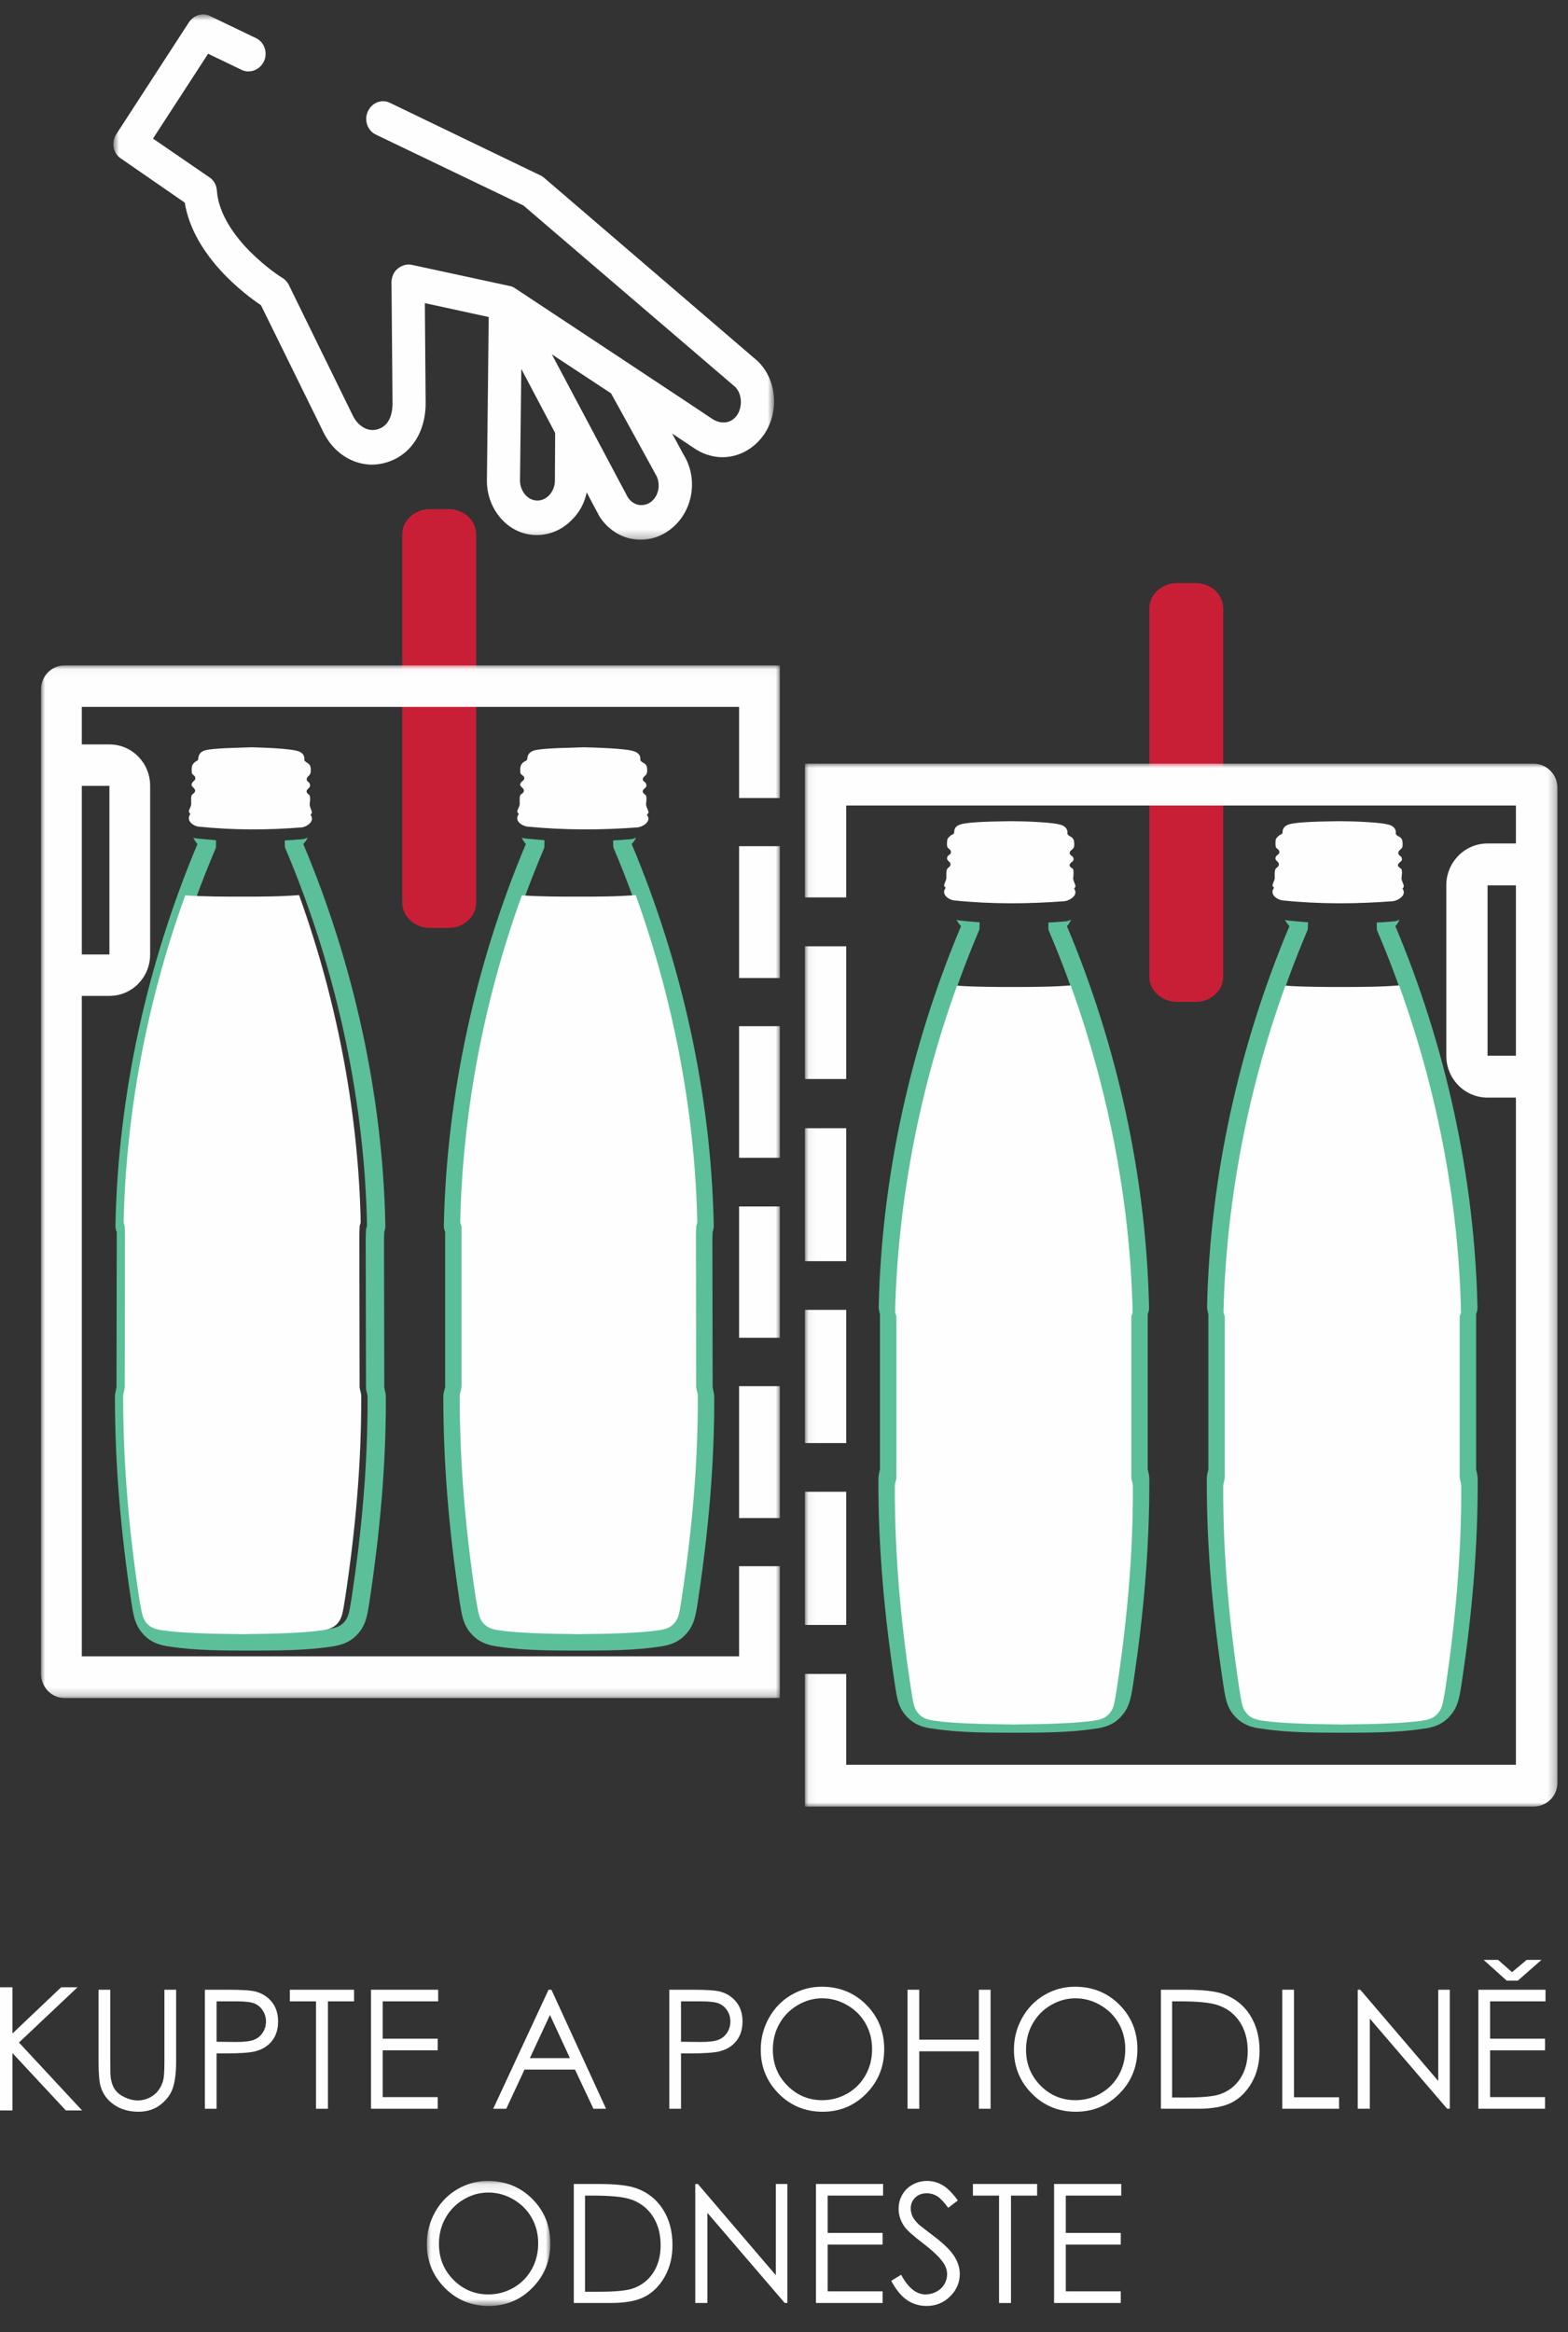 <?xml version="1.0" encoding="UTF-8"?>
<svg width="191px" height="284px" viewBox="0 0 191 284" version="1.1" xmlns="http://www.w3.org/2000/svg" xmlns:xlink="http://www.w3.org/1999/xlink">
    <rect x="0" y="0" width="191" height="284" fill="#333333" stroke="none"/>
    <title>94BB218F-45E1-438D-8A96-69A5BCFFD2BA@1x</title>
    <defs>
        <polygon id="path-1" points="0.811 1.754 81.291 1.754 81.291 65.724 0.811 65.724"></polygon>
        <polygon id="path-3" points="0 1.032 89.994 1.032 89.994 126.774 0 126.774"></polygon>
        <polygon id="path-5" points="2.053 -0.007 93.709 -0.007 93.709 127 2.053 127"></polygon>
        <polygon id="path-7" points="0.018 0.108 15.058 0.108 15.058 15.333 0.018 15.333"></polygon>
    </defs>
    <g id="Sample-Layout" stroke="none" stroke-width="1" fill="none" fill-rule="evenodd">
        <g id="HP-Mattoni-vratna-lahev-" transform="translate(-959, -1247)">
            <g id="pic-1" transform="translate(959, 1247)">
                <path d="M145.651,122 L143.384,122 C141.527,122 140,120.635 140,118.932 L140,74.098 C140,72.395 141.527,71 143.384,71 L145.651,71 C147.51,71 149,72.395 149,74.098 L149,118.932 C149,120.635 147.51,122 145.651,122" id="Fill-1" fill="#C81F37"></path>
                <path d="M54.65,113 L52.35,113 C50.523,113 49,111.608 49,109.902 L49,65.066 C49,63.363 50.523,62 52.35,62 L54.65,62 C56.51,62 58,63.363 58,65.066 L58,109.902 C58,111.608 56.51,113 54.65,113" id="Fill-3" fill="#C81F37"></path>
                <g id="Group-7" transform="translate(13, 0)">
                    <mask id="mask-2" fill="white">
                        <use xlink:href="#path-1"></use>
                    </mask>
                    <g id="Clip-6"></g>
                    <path d="M50.75,25.017 L76.556,47.12 C77.404,47.968 77.462,49.564 76.775,50.567 C75.901,51.787 74.527,51.567 73.653,50.941 C73.653,50.909 49.687,35.069 49.687,35.069 C49.5,34.942 49.279,34.847 49.03,34.817 L37.156,32.25 C36.568,32.123 35.939,32.31 35.438,32.719 C34.943,33.126 34.689,33.752 34.689,34.408 L34.814,49.125 C34.814,49.938 34.659,51.941 32.815,52.318 C31.754,52.57 30.597,51.849 30.002,50.659 L22.163,34.66 C21.976,34.316 21.723,34.034 21.409,33.844 C21.379,33.844 19.477,32.657 17.474,30.652 C15.756,28.93 13.63,26.206 13.416,23.201 C13.381,22.575 13.068,21.981 12.567,21.634 L5.635,16.877 L12.351,6.545 L16.443,8.516 C17.444,8.987 18.661,8.516 19.161,7.451 C19.629,6.418 19.223,5.166 18.227,4.665 L12.567,1.943 C11.664,1.504 10.601,1.849 10.006,2.726 L1.164,16.344 C0.544,17.314 0.758,18.629 1.664,19.257 L9.506,24.675 C10.568,31.218 16.911,35.912 18.788,37.164 L26.41,52.662 C27.284,54.446 28.787,55.763 30.502,56.294 C31.473,56.608 32.503,56.671 33.534,56.451 C36.815,55.763 38.906,52.819 38.846,48.938 L38.752,36.913 L46.53,38.606 L46.311,58.579 C46.311,62.086 48.972,65.187 52.405,65.154 C54.03,65.154 55.561,64.466 56.716,63.246 C57.623,62.336 58.215,61.211 58.466,59.958 C58.466,59.958 59.997,62.869 60.027,62.899 C60.996,64.403 62.496,65.404 64.152,65.656 C65.78,65.905 67.433,65.468 68.777,64.371 C71.433,62.243 72.09,58.267 70.245,55.324 L68.869,52.789 L71.308,54.418 C71.933,54.855 72.558,55.197 73.213,55.388 C75.68,56.202 78.4,55.261 80.023,52.976 C81.962,50.22 81.649,46.214 79.274,43.959 C79.242,43.929 53.189,21.574 53.189,21.574 C53.062,21.48 52.908,21.385 52.749,21.322 L34.502,12.525 C33.506,12.023 32.314,12.492 31.814,13.557 C31.314,14.622 31.754,15.875 32.752,16.376 L50.75,25.017 Z M61.436,47.903 C61.436,47.903 66.808,57.641 66.808,57.673 C67.527,58.766 67.31,60.3 66.34,61.083 C65.902,61.43 65.401,61.552 64.839,61.492 C64.309,61.398 63.808,61.083 63.469,60.552 L54.217,43.146 L61.436,47.903 Z M54.593,58.549 C54.593,59.896 53.498,61.148 52.154,60.929 C51.061,60.742 50.342,59.614 50.342,58.517 L50.503,44.93 L54.623,52.725 L54.593,58.549 Z" id="Fill-5" fill="#FEFEFE" mask="url(#mask-2)"></path>
                </g>
                <g id="Group-10" transform="translate(5, 80)">
                    <mask id="mask-4" fill="white">
                        <use xlink:href="#path-3"></use>
                    </mask>
                    <g id="Clip-9"></g>
                    <path d="M4.964,6.08 L85.03,6.08 L85.03,17.181 L89.994,17.181 L89.994,6.08 L89.994,1.16 L89.994,1.032 L2.836,1.032 C1.296,1.032 -0,2.326 -0,3.934 L-0,123.844 C-0,125.452 1.296,126.774 2.836,126.774 L85.03,126.774 L89.994,126.774 L89.994,121.698 L89.994,110.723 L85.03,110.723 L85.03,121.698 L4.964,121.698 L4.964,41.275 L8.328,41.275 C11.099,41.275 13.288,39.003 13.288,36.229 L13.288,15.698 C13.288,12.922 11.099,10.653 8.328,10.653 L4.964,10.653 L4.964,6.08 Z M4.964,36.229 L8.328,36.229 L8.328,15.698 L4.964,15.698 L4.964,36.229 Z M85.03,104.856 L89.994,104.856 L89.994,88.805 L85.03,88.805 L85.03,104.856 Z M85.03,82.907 L89.994,82.907 L89.994,66.917 L85.03,66.917 L85.03,82.907 Z M85.03,60.987 L89.994,60.987 L89.994,44.966 L85.03,44.966 L85.03,60.987 Z M85.03,39.099 L89.994,39.099 L89.994,23.045 L85.03,23.045 L85.03,39.099 Z" id="Fill-8" fill="#FEFEFE" mask="url(#mask-4)"></path>
                </g>
                <g id="Group-13" transform="translate(96, 93)">
                    <mask id="mask-6" fill="white">
                        <use xlink:href="#path-5"></use>
                    </mask>
                    <g id="Clip-12"></g>
                    <path d="M88.654,5.092 L7.076,5.092 L7.076,16.28 L2.053,16.28 L2.053,5.092 L2.053,0.056 L2.053,-0.007 L90.79,-0.007 C92.389,-0.007 93.712,1.301 93.712,2.926 L93.712,124.103 C93.712,125.725 92.389,127 90.79,127 L7.076,127 L2.053,127 L2.053,121.901 L2.053,110.843 L7.076,110.843 L7.076,121.901 L88.654,121.901 L88.654,40.661 L85.201,40.661 C82.407,40.661 80.175,38.366 80.175,35.562 L80.175,14.814 C80.175,12.009 82.407,9.713 85.201,9.713 L88.654,9.713 L88.654,5.092 Z M85.201,35.562 L88.654,35.562 L88.654,14.814 L85.201,14.814 L85.201,35.562 Z M2.053,104.878 L7.076,104.878 L7.076,88.658 L2.053,88.658 L2.053,104.878 Z M2.053,82.729 L7.076,82.729 L7.076,66.508 L2.053,66.508 L2.053,82.729 Z M2.053,60.581 L7.076,60.581 L7.076,44.389 L2.053,44.389 L2.053,60.581 Z M2.053,38.399 L7.076,38.399 L7.076,22.239 L2.053,22.239 L2.053,38.399 Z" id="Fill-11" fill="#FEFEFE" mask="url(#mask-6)"></path>
                </g>
                <path d="M169.307,100.471 C168.25,100.093 164.387,100 163.1,100 C161.843,100.032 158.014,100.032 156.959,100.408 C156.493,100.564 156.23,100.879 156.23,101.35 C156.23,101.477 156.162,101.6 155.867,101.695 C155.701,101.823 155.504,102.011 155.404,102.198 C155.37,102.386 155.343,102.922 155.404,103.14 C155.504,103.393 155.867,103.423 155.838,103.803 C155.838,104.086 155.404,104.116 155.37,104.462 C155.272,104.84 155.899,104.932 155.767,105.373 C155.638,105.656 155.47,105.656 155.404,105.781 C155.272,105.936 155.272,106.284 155.272,106.755 C155.343,107.07 155.075,107.476 155.009,107.761 C154.975,107.887 155.107,108.044 155.206,108.107 C154.544,108.926 155.638,109.584 156.23,109.647 C160.753,110.118 165.247,110.085 169.705,109.742 C170.333,109.647 171.423,108.986 170.828,108.202 C170.926,108.139 171.026,107.979 170.991,107.857 C170.96,107.604 170.665,107.166 170.728,106.85 C170.794,106.379 170.794,106.032 170.728,105.876 C170.665,105.718 170.397,105.686 170.299,105.436 C170.199,105.027 170.862,104.963 170.765,104.557 C170.728,104.209 170.299,104.179 170.333,103.896 C170.299,103.55 170.665,103.488 170.794,103.205 C170.894,102.984 170.862,102.481 170.794,102.293 C170.728,102.073 170.531,101.915 170.299,101.823 C170.068,101.665 169.968,101.572 170.036,101.382 C170.036,100.941 169.739,100.626 169.307,100.471" id="Fill-14" fill="#FEFEFE"></path>
                <path d="M169.935,112.188 C169.171,112.248 168.438,112.312 167.705,112.342 C167.705,112.778 167.705,113.185 167.735,113.277 C174.424,128.957 177.423,144.98 177.738,159.198 C177.71,159.417 177.578,159.573 177.578,159.788 L177.578,160.817 L177.578,179.016 C177.613,179.391 177.771,179.733 177.771,180.139 C177.804,188.505 177.035,196.626 175.86,204.592 C175.571,206.117 175.54,206.833 174.969,207.485 C174.488,208.045 173.914,208.263 172.896,208.387 C170.957,208.667 167.674,208.791 163.505,208.824 C159.361,208.791 156.078,208.667 154.136,208.387 C153.119,208.263 152.512,208.045 152.035,207.485 C151.464,206.833 151.429,206.117 151.177,204.592 C149.965,196.626 149.201,188.505 149.231,180.139 C149.231,179.733 149.422,179.391 149.422,179.016 L149.422,160.817 L149.422,159.788 C149.422,159.573 149.297,159.417 149.264,159.198 C149.584,144.98 152.609,128.957 159.265,113.277 C159.328,113.185 159.328,112.746 159.328,112.312 C158.501,112.248 157.704,112.188 156.907,112.094 C156.78,112.094 156.656,112.062 156.527,112 C156.656,112.28 156.846,112.56 157.067,112.778 C150.919,127.369 147.384,143.362 147.034,159.136 L147.034,159.293 L147.067,159.446 C147.097,159.667 147.13,159.853 147.194,160.039 L147.194,160.817 L147.194,178.922 C147.097,179.361 147.001,179.609 147.001,180.139 C146.97,188.445 147.739,196.69 148.977,204.904 L148.977,204.932 C149.231,206.397 149.297,207.705 150.315,208.886 C151.274,210.004 152.418,210.38 153.85,210.534 C156.846,211 160.412,211 163.505,211 C166.623,211 170.158,211 173.247,210.534 C174.586,210.38 175.761,210.004 176.687,208.886 C177.71,207.705 177.804,206.397 178.055,204.932 L178.055,204.904 C179.299,196.69 180.032,188.445 179.999,180.139 C179.999,179.641 179.903,179.361 179.809,178.922 L179.809,160.817 L179.809,160.039 C179.874,159.853 179.935,159.667 179.971,159.446 L179.971,159.293 L179.971,159.136 C179.616,143.362 176.114,127.369 169.97,112.778 C170.189,112.56 170.349,112.28 170.476,112 C170.283,112.094 170.092,112.156 169.935,112.188" id="Fill-16" fill="#5BBF99"></path>
                <path d="M170.424,120 C168.093,120.188 165.636,120.188 163.434,120.188 C161.266,120.188 158.871,120.188 156.573,120.033 C151.623,133.721 149.326,147.44 149.034,159.808 C149.07,160.028 149.194,160.186 149.194,160.405 L149.194,161.445 L149.194,179.852 C149.194,180.231 149.001,180.577 149.001,180.988 C148.972,189.449 149.746,197.663 150.973,205.72 C151.234,207.262 151.269,207.987 151.852,208.646 C152.334,209.213 152.953,209.433 153.985,209.559 C155.957,209.842 159.293,209.967 163.503,210 C167.74,209.967 171.071,209.842 173.049,209.559 C174.08,209.433 174.663,209.213 175.15,208.646 C175.735,207.987 175.764,207.262 176.055,205.72 C177.252,197.663 178.032,189.449 177.999,180.988 C177.999,180.577 177.837,180.231 177.803,179.852 L177.803,161.445 L177.803,160.405 C177.803,160.186 177.937,160.028 177.966,159.808 C177.708,147.44 175.408,133.721 170.424,120" id="Fill-18" fill="#FEFEFE"></path>
                <path d="M129.309,100.471 C128.251,100.093 124.386,100 123.099,100 C121.844,100.032 118.012,100.032 116.959,100.408 C116.462,100.564 116.23,100.879 116.23,101.35 C116.23,101.477 116.162,101.6 115.865,101.695 C115.702,101.823 115.504,102.011 115.404,102.198 C115.37,102.386 115.304,102.922 115.404,103.14 C115.504,103.393 115.865,103.423 115.833,103.803 C115.833,104.086 115.404,104.116 115.37,104.462 C115.27,104.84 115.899,104.932 115.767,105.373 C115.638,105.656 115.47,105.656 115.404,105.781 C115.27,105.936 115.27,106.284 115.27,106.755 C115.341,107.07 115.073,107.476 115.007,107.761 C114.973,107.887 115.107,108.044 115.207,108.107 C114.544,108.926 115.638,109.584 116.196,109.647 C120.754,110.118 125.246,110.085 129.706,109.742 C130.333,109.647 131.422,108.986 130.827,108.202 C130.927,108.139 131.027,107.979 130.993,107.857 C130.961,107.604 130.667,107.166 130.73,106.85 C130.796,106.379 130.767,106.032 130.73,105.876 C130.667,105.718 130.398,105.686 130.299,105.436 C130.201,105.027 130.862,104.963 130.767,104.557 C130.73,104.209 130.299,104.179 130.299,103.896 C130.299,103.55 130.667,103.488 130.796,103.205 C130.893,102.984 130.862,102.481 130.796,102.293 C130.696,102.073 130.533,101.915 130.299,101.823 C130.069,101.665 129.97,101.572 130.035,101.382 C130.035,100.941 129.738,100.626 129.309,100.471" id="Fill-20" fill="#FEFEFE"></path>
                <path d="M129.902,112.188 C129.169,112.248 128.436,112.312 127.702,112.342 C127.702,112.778 127.702,113.185 127.735,113.277 C134.424,128.957 137.418,144.98 137.736,159.198 C137.703,159.417 137.581,159.573 137.581,159.788 L137.581,160.817 L137.581,179.016 C137.581,179.391 137.771,179.733 137.771,180.139 C137.799,188.505 137.035,196.626 135.827,204.592 C135.571,206.117 135.538,206.833 134.965,207.485 C134.488,208.045 133.914,208.263 132.894,208.387 C130.953,208.667 127.672,208.791 123.498,208.824 C119.361,208.791 116.045,208.667 114.136,208.387 C113.114,208.263 112.515,208.045 112.033,207.485 C111.46,206.833 111.431,206.117 111.173,204.592 C109.967,196.626 109.199,188.505 109.229,180.139 C109.229,179.733 109.422,179.391 109.422,179.016 L109.422,160.817 L109.422,159.788 C109.422,159.573 109.293,159.417 109.262,159.198 C109.582,144.98 112.609,128.957 119.267,113.277 C119.326,113.185 119.326,112.746 119.326,112.312 C118.499,112.248 117.707,112.188 116.875,112.094 C116.778,112.094 116.651,112.062 116.527,112 C116.651,112.28 116.842,112.56 117.065,112.778 C110.919,127.369 107.384,143.362 107.036,159.136 L107.036,159.293 L107.064,159.446 C107.097,159.667 107.133,159.853 107.191,160.039 L107.191,160.817 L107.191,178.922 C107.097,179.361 107.001,179.609 107.001,180.139 C106.968,188.445 107.732,196.69 108.975,204.904 L108.975,204.932 C109.229,206.397 109.293,207.705 110.313,208.886 C111.269,210.004 112.418,210.38 113.85,210.534 C116.842,211 120.409,211 123.498,211 C126.588,211 130.156,211 133.247,210.534 C134.582,210.38 135.761,210.004 136.685,208.886 C137.703,207.705 137.799,206.397 138.055,204.932 L138.055,204.904 C139.296,196.69 140.032,188.445 139.999,180.139 C139.999,179.641 139.903,179.361 139.806,178.922 L139.806,160.817 L139.806,160.039 C139.87,159.853 139.938,159.667 139.966,159.446 L139.966,159.293 L139.966,159.136 C139.616,143.362 136.116,127.369 129.963,112.778 C130.187,112.56 130.346,112.28 130.473,112 C130.283,112.094 130.093,112.156 129.902,112.188" id="Fill-22" fill="#5BBF99"></path>
                <path d="M130.426,120 C128.096,120.188 125.636,120.188 123.436,120.188 C121.268,120.188 118.873,120.188 116.576,120.033 C111.625,133.721 109.325,147.44 109.034,159.808 C109.07,160.028 109.196,160.186 109.196,160.405 L109.196,161.445 L109.196,179.852 C109.196,180.231 109.001,180.577 109.001,180.988 C108.974,189.449 109.748,197.663 110.976,205.72 C111.236,207.262 111.272,207.987 111.854,208.646 C112.337,209.213 112.953,209.433 113.987,209.559 C115.931,209.842 119.293,209.967 123.503,210 C127.74,209.967 131.073,209.842 133.051,209.559 C134.082,209.433 134.665,209.213 135.152,208.646 C135.737,207.987 135.766,207.262 136.026,205.72 C137.254,197.663 138.035,189.449 137.999,180.988 C137.999,180.577 137.805,180.231 137.805,179.852 L137.805,161.445 L137.805,160.405 C137.805,160.186 137.937,160.028 137.965,159.808 C137.707,147.44 135.377,133.721 130.426,120" id="Fill-24" fill="#FEFEFE"></path>
                <path d="M77.28,91.502 C76.259,91.127 72.401,91.032 71.117,91 C69.865,91.065 66.041,91.065 64.985,91.41 C64.492,91.597 64.261,91.912 64.229,92.381 C64.229,92.508 64.161,92.631 63.898,92.726 C63.701,92.851 63.538,93.008 63.441,93.228 C63.37,93.415 63.341,93.95 63.404,94.167 C63.502,94.42 63.898,94.45 63.864,94.797 C63.833,95.109 63.441,95.139 63.37,95.486 C63.305,95.861 63.932,95.956 63.798,96.393 C63.667,96.675 63.47,96.675 63.404,96.803 C63.271,96.958 63.305,97.305 63.305,97.774 C63.37,98.089 63.074,98.494 63.008,98.778 C63.008,98.901 63.108,99.028 63.205,99.123 C62.546,99.938 63.636,100.597 64.229,100.659 C68.743,101.097 73.226,101.097 77.709,100.752 C78.338,100.659 79.423,100 78.796,99.216 C78.895,99.123 79.027,98.966 78.995,98.873 C78.93,98.589 78.664,98.182 78.698,97.867 C78.762,97.397 78.762,97.052 78.698,96.895 C78.633,96.74 78.402,96.708 78.302,96.458 C78.202,96.051 78.83,95.986 78.733,95.579 C78.733,95.234 78.302,95.204 78.302,94.922 C78.302,94.575 78.633,94.514 78.762,94.232 C78.861,94.012 78.861,93.51 78.762,93.288 C78.698,93.101 78.499,92.946 78.302,92.851 C78.039,92.696 77.971,92.601 78.005,92.414 C78.005,91.942 77.709,91.659 77.28,91.502" id="Fill-26" fill="#FEFEFE"></path>
                <path d="M76.911,102.186 C76.178,102.248 75.415,102.312 74.685,102.342 C74.685,102.746 74.685,103.182 74.748,103.277 C81.398,118.957 84.421,134.978 84.707,149.198 C84.707,149.414 84.585,149.573 84.585,149.788 L84.55,150.817 L84.585,169.016 C84.585,169.388 84.775,169.733 84.775,170.137 C84.803,178.505 84.04,186.626 82.831,194.59 C82.575,196.114 82.544,196.833 81.971,197.485 C81.495,198.045 80.889,198.263 79.872,198.385 C77.933,198.665 74.652,198.791 70.515,198.824 C66.347,198.791 63.069,198.665 61.127,198.385 C60.11,198.263 59.542,198.045 59.03,197.485 C58.487,196.833 58.459,196.114 58.173,194.59 C56.961,186.626 56.226,178.505 56.226,170.137 C56.259,169.733 56.419,169.388 56.449,169.016 L56.449,150.817 L56.449,149.788 C56.449,149.573 56.292,149.414 56.292,149.198 C56.578,134.978 59.6,118.957 66.286,103.277 C66.314,103.15 66.314,102.746 66.314,102.312 C65.518,102.248 64.694,102.186 63.898,102.094 C63.801,102.094 63.674,102.062 63.55,102 C63.674,102.28 63.836,102.56 64.055,102.778 C57.914,117.369 54.413,133.362 54.066,149.134 L54.066,149.293 L54.066,149.446 C54.096,149.664 54.162,149.853 54.223,150.039 L54.223,150.817 L54.223,168.922 C54.127,169.358 54,169.606 54,170.105 C54,178.443 54.733,186.69 55.972,194.902 L55.972,194.93 C56.226,196.394 56.322,197.703 57.341,198.883 C58.267,199.974 59.445,200.38 60.84,200.534 C63.836,201 67.396,201 70.515,201 C73.603,201 77.165,201 80.222,200.534 C81.558,200.38 82.735,199.974 83.657,198.883 C84.679,197.703 84.775,196.394 85.026,194.93 L85.026,194.902 C86.266,186.69 87.034,178.411 86.999,170.105 C86.999,169.638 86.872,169.358 86.809,168.922 L86.776,150.817 L86.809,150.039 C86.872,149.853 86.905,149.664 86.94,149.446 L86.94,149.293 L86.94,149.134 C86.618,133.362 83.084,117.369 76.944,102.778 C77.165,102.56 77.357,102.28 77.484,102 C77.294,102.094 77.071,102.154 76.911,102.186" id="Fill-28" fill="#5BBF99"></path>
                <path d="M77.434,109 C75.074,109.188 72.648,109.188 70.419,109.188 C68.251,109.188 65.858,109.188 63.568,109.033 C58.615,122.719 56.32,136.438 56.062,148.808 C56.062,149.026 56.222,149.186 56.222,149.405 L56.222,150.445 L56.222,168.852 C56.196,169.228 56.029,169.577 56,169.985 C56,178.449 56.742,186.663 57.971,194.718 C58.262,196.26 58.297,196.987 58.844,197.646 C59.362,198.213 59.941,198.433 60.979,198.556 C62.95,198.84 66.278,198.967 70.517,199 C74.716,198.967 78.047,198.84 80.02,198.556 C81.058,198.433 81.668,198.213 82.155,197.646 C82.74,196.987 82.766,196.26 83.026,194.718 C84.254,186.663 85.035,178.449 84.999,169.985 C84.999,169.577 84.806,169.228 84.806,168.852 L84.772,150.445 L84.806,149.405 C84.806,149.186 84.937,149.026 84.937,148.808 C84.674,136.438 82.379,122.719 77.434,109" id="Fill-30" fill="#FEFEFE"></path>
                <path d="M36.401,91.502 C35.408,91.127 31.79,91.032 30.617,91 C29.439,91.065 25.854,91.065 24.861,91.41 C24.397,91.597 24.18,91.912 24.151,92.381 C24.151,92.508 24.089,92.631 23.843,92.726 C23.655,92.851 23.505,93.008 23.411,93.228 C23.345,93.415 23.32,93.95 23.377,94.167 C23.471,94.42 23.843,94.45 23.781,94.797 C23.781,95.109 23.411,95.139 23.345,95.486 C23.254,95.861 23.872,95.956 23.749,96.393 C23.624,96.675 23.439,96.675 23.377,96.803 C23.254,96.958 23.286,97.305 23.286,97.774 C23.345,98.089 23.069,98.494 23.007,98.778 C23.007,98.901 23.099,99.028 23.192,99.123 C22.574,99.938 23.598,100.597 24.151,100.659 C28.387,101.097 32.596,101.097 36.802,100.752 C37.394,100.659 38.412,100 37.823,99.216 C37.916,99.123 38.04,98.966 37.976,98.873 C37.946,98.589 37.668,98.182 37.729,97.867 C37.791,97.397 37.791,97.052 37.729,96.895 C37.668,96.74 37.451,96.708 37.359,96.458 C37.266,96.051 37.855,95.986 37.761,95.579 C37.761,95.234 37.359,95.204 37.359,94.922 C37.359,94.575 37.668,94.514 37.791,94.232 C37.884,94.012 37.884,93.51 37.791,93.288 C37.729,93.101 37.544,92.946 37.359,92.851 C37.113,92.696 37.049,92.601 37.081,92.414 C37.081,91.942 36.802,91.659 36.401,91.502" id="Fill-32" fill="#FEFEFE"></path>
                <path d="M36.911,102.186 C36.178,102.248 35.415,102.312 34.685,102.342 C34.685,102.746 34.685,103.182 34.746,103.277 C41.398,118.957 44.421,134.978 44.707,149.198 C44.707,149.414 44.583,149.573 44.583,149.788 L44.547,150.817 L44.583,169.016 C44.583,169.388 44.775,169.733 44.775,170.137 C44.801,178.505 44.038,186.626 42.831,194.59 C42.575,196.114 42.511,196.833 41.969,197.485 C41.492,198.045 40.889,198.263 39.87,198.385 C37.933,198.665 34.652,198.791 30.515,198.824 C26.347,198.791 23.066,198.665 21.127,198.385 C20.11,198.263 19.504,198.045 19.027,197.485 C18.485,196.833 18.457,196.114 18.17,194.59 C16.959,186.626 16.226,178.505 16.226,170.137 C16.259,169.733 16.416,169.388 16.416,169.016 L16.449,150.817 L16.416,149.788 C16.416,149.573 16.292,149.414 16.292,149.198 C16.578,134.978 19.6,118.957 26.286,103.277 C26.314,103.15 26.314,102.746 26.314,102.312 C25.518,102.248 24.691,102.186 23.895,102.094 C23.768,102.094 23.672,102.062 23.55,102 C23.672,102.28 23.836,102.56 24.055,102.778 C17.912,117.369 14.38,133.362 14.066,149.134 L14.066,149.293 L14.066,149.446 C14.094,149.664 14.127,149.853 14.223,150.039 L14.223,150.817 L14.19,168.922 C14.127,169.358 14,169.606 14,170.105 C14,178.443 14.733,186.69 15.972,194.902 L15.972,194.93 C16.226,196.394 16.322,197.703 17.341,198.883 C18.267,199.974 19.445,200.38 20.84,200.534 C23.836,201 27.396,201 30.515,201 C33.603,201 37.165,201 40.22,200.534 C41.558,200.38 42.732,199.974 43.657,198.883 C44.679,197.703 44.775,196.394 45.026,194.93 L45.026,194.902 C46.266,186.69 47.034,178.411 46.999,170.105 C46.999,169.638 46.87,169.358 46.809,168.922 L46.776,150.817 L46.809,150.039 C46.87,149.853 46.903,149.664 46.938,149.446 L46.938,149.293 L46.938,149.134 C46.616,133.362 43.084,117.369 36.944,102.778 C37.165,102.56 37.355,102.28 37.484,102 C37.292,102.094 37.068,102.154 36.911,102.186" id="Fill-34" fill="#5BBF99"></path>
                <path d="M36.431,109 C34.072,109.188 31.648,109.188 29.42,109.188 C27.249,109.188 24.856,109.188 22.565,109.033 C17.615,122.719 15.32,136.438 15.062,148.808 C15.062,149.026 15.193,149.186 15.193,149.405 L15.222,150.445 L15.193,168.852 C15.193,169.228 15.029,169.577 15,169.985 C15,178.449 15.74,186.663 16.968,194.718 C17.259,196.26 17.295,196.987 17.841,197.646 C18.326,198.213 18.941,198.433 19.979,198.556 C21.947,198.84 25.278,198.967 29.517,199 C33.716,198.967 37.047,198.84 39.017,198.556 C40.058,198.433 40.666,198.213 41.153,197.646 C41.701,196.987 41.766,196.26 42.026,194.718 C43.252,186.663 44.032,178.449 43.999,169.985 C43.999,169.577 43.803,169.228 43.803,168.852 L43.77,150.445 L43.803,149.405 C43.803,149.186 43.937,149.026 43.937,148.808 C43.675,136.438 41.377,122.719 36.431,109" id="Fill-36" fill="#FEFEFE"></path>
                <g id="Group-44" transform="translate(0, 236)">
                    <polygon id="Fill-1" fill="#FEFEFE" points="7.448 6 1.515 11.63 1.515 6 0 6 0 21 1.515 21 1.515 14.012 8.023 21 10 21 2.311 12.729 9.443 6"></polygon>
                    <g id="Group-43" transform="translate(11, 1)">
                        <path d="M1.005,5.299 L2.43,5.299 L2.43,14.047 C2.43,15.088 2.449,15.734 2.486,15.99 C2.559,16.562 2.726,17.037 2.982,17.423 C3.241,17.808 3.64,18.128 4.177,18.391 C4.714,18.649 5.253,18.779 5.797,18.779 C6.267,18.779 6.72,18.676 7.155,18.474 C7.589,18.271 7.951,17.986 8.24,17.627 C8.531,17.265 8.747,16.827 8.881,16.314 C8.978,15.946 9.027,15.193 9.027,14.047 L9.027,5.299 L10.455,5.299 L10.455,14.047 C10.455,15.342 10.328,16.387 10.08,17.188 C9.832,17.986 9.331,18.678 8.587,19.272 C7.839,19.861 6.935,20.157 5.874,20.157 C4.725,20.157 3.737,19.878 2.915,19.32 C2.094,18.761 1.544,18.023 1.266,17.103 C1.091,16.538 1.005,15.519 1.005,14.047 L1.005,5.299 Z" id="Fill-2" fill="#FEFEFE"></path>
                        <path d="M15.383,6.717 L15.383,11.634 L17.798,11.663 C18.775,11.663 19.489,11.573 19.942,11.394 C20.395,11.214 20.751,10.92 21.009,10.517 C21.268,10.114 21.398,9.665 21.398,9.166 C21.398,8.68 21.268,8.235 21.009,7.834 C20.751,7.429 20.41,7.142 19.987,6.971 C19.562,6.802 18.868,6.717 17.906,6.717 L15.383,6.717 Z M13.957,5.3 L16.8,5.3 C18.43,5.3 19.53,5.37 20.099,5.514 C20.912,5.718 21.579,6.136 22.096,6.769 C22.616,7.405 22.875,8.202 22.875,9.159 C22.875,10.127 22.62,10.923 22.116,11.549 C21.613,12.178 20.917,12.6 20.03,12.815 C19.383,12.973 18.173,13.054 16.403,13.054 L15.383,13.054 L15.383,19.794 L13.957,19.794 L13.957,5.3 Z" id="Fill-4" fill="#FEFEFE"></path>
                        <polygon id="Fill-6" fill="#FEFEFE" points="24.308 6.717 24.308 5.3 32.128 5.3 32.128 6.717 28.945 6.717 28.945 19.794 27.492 19.794 27.492 6.717"></polygon>
                        <polygon id="Fill-8" fill="#FEFEFE" points="34.194 5.299 42.374 5.299 42.374 6.716 35.62 6.716 35.62 11.261 42.316 11.261 42.316 12.678 35.62 12.678 35.62 18.376 42.316 18.376 42.316 19.793 34.194 19.793"></polygon>
                        <path d="M55.99,8.377 L53.545,13.625 L58.423,13.625 L55.99,8.377 Z M56.169,5.299 L62.824,19.794 L61.285,19.794 L59.04,15.023 L52.891,15.023 L50.668,19.794 L49.078,19.794 L55.82,5.299 L56.169,5.299 Z" id="Fill-10" fill="#FEFEFE"></path>
                        <path d="M71.954,6.717 L71.954,11.634 L74.37,11.663 C75.347,11.663 76.061,11.573 76.513,11.394 C76.966,11.214 77.322,10.92 77.581,10.517 C77.84,10.114 77.969,9.665 77.969,9.166 C77.969,8.68 77.84,8.235 77.581,7.834 C77.322,7.429 76.981,7.142 76.559,6.971 C76.134,6.802 75.439,6.717 74.478,6.717 L71.954,6.717 Z M70.529,5.3 L73.371,5.3 C75.002,5.3 76.102,5.37 76.671,5.514 C77.484,5.718 78.15,6.136 78.668,6.769 C79.188,7.405 79.446,8.202 79.446,9.159 C79.446,10.127 79.192,10.923 78.687,11.549 C78.185,12.178 77.488,12.6 76.602,12.815 C75.955,12.973 74.745,13.054 72.974,13.054 L71.954,13.054 L71.954,19.794 L70.529,19.794 L70.529,5.3 Z" id="Fill-12" fill="#FEFEFE"></path>
                        <path d="M89.159,6.343 C88.102,6.343 87.101,6.621 86.155,7.181 C85.21,7.74 84.47,8.491 83.94,9.44 C83.407,10.386 83.142,11.44 83.142,12.603 C83.142,14.329 83.731,15.783 84.906,16.971 C86.081,18.156 87.498,18.749 89.159,18.749 C90.265,18.749 91.29,18.476 92.234,17.93 C93.174,17.385 93.912,16.638 94.438,15.694 C94.967,14.745 95.23,13.692 95.23,12.535 C95.23,11.385 94.967,10.345 94.438,9.414 C93.912,8.485 93.168,7.74 92.208,7.181 C91.251,6.621 90.233,6.343 89.159,6.343 M89.096,4.932 C91.257,4.932 93.067,5.666 94.52,7.129 C95.978,8.594 96.707,10.399 96.707,12.539 C96.707,14.662 95.98,16.463 94.527,17.941 C93.073,19.42 91.3,20.158 89.211,20.158 C87.095,20.158 85.309,19.424 83.851,17.952 C82.396,16.48 81.667,14.697 81.667,12.609 C81.667,11.219 82.001,9.926 82.663,8.737 C83.327,7.547 84.231,6.616 85.376,5.942 C86.521,5.271 87.761,4.932 89.096,4.932" id="Fill-14" fill="#FEFEFE"></path>
                        <polygon id="Fill-16" fill="#FEFEFE" points="99.546 5.299 100.974 5.299 100.974 11.377 108.239 11.377 108.239 5.299 109.665 5.299 109.665 19.793 108.239 19.793 108.239 12.797 100.974 12.797 100.974 19.793 99.546 19.793"></polygon>
                        <path d="M120,6.343 C118.944,6.343 117.943,6.621 116.996,7.181 C116.052,7.74 115.312,8.491 114.781,9.44 C114.249,10.386 113.983,11.44 113.983,12.603 C113.983,14.329 114.572,15.783 115.747,16.971 C116.923,18.156 118.34,18.749 120,18.749 C121.107,18.749 122.131,18.476 123.076,17.93 C124.016,17.385 124.754,16.638 125.28,15.694 C125.808,14.745 126.071,13.692 126.071,12.535 C126.071,11.385 125.808,10.345 125.28,9.414 C124.754,8.485 124.009,7.74 123.05,7.181 C122.092,6.621 121.074,6.343 120,6.343 M119.938,4.932 C122.099,4.932 123.908,5.666 125.362,7.129 C126.82,8.594 127.548,10.399 127.548,12.539 C127.548,14.662 126.822,16.463 125.368,17.941 C123.915,19.42 122.142,20.158 120.052,20.158 C117.936,20.158 116.151,19.424 114.693,17.952 C113.237,16.48 112.508,14.697 112.508,12.609 C112.508,11.219 112.842,9.926 113.505,8.737 C114.169,7.547 115.072,6.616 116.218,5.942 C117.363,5.271 118.603,4.932 119.938,4.932" id="Fill-18" fill="#FEFEFE"></path>
                        <path d="M131.777,18.424 L133.427,18.424 C135.401,18.424 136.766,18.297 137.531,18.05 C138.605,17.695 139.449,17.057 140.063,16.135 C140.678,15.211 140.986,14.085 140.986,12.751 C140.986,11.353 140.652,10.16 139.986,9.167 C139.319,8.177 138.39,7.498 137.201,7.13 C136.309,6.854 134.838,6.716 132.787,6.716 L131.777,6.716 L131.777,18.424 Z M130.41,19.793 L130.41,5.299 L133.369,5.299 C135.504,5.299 137.053,5.472 138.017,5.82 C139.399,6.313 140.482,7.165 141.26,8.381 C142.041,9.599 142.429,11.047 142.429,12.727 C142.429,14.181 142.123,15.458 141.504,16.56 C140.887,17.664 140.085,18.479 139.099,19.005 C138.114,19.531 136.729,19.793 134.952,19.793 L130.41,19.793 Z" id="Fill-20" fill="#FEFEFE"></path>
                        <polygon id="Fill-22" fill="#FEFEFE" points="145.197 5.299 146.623 5.299 146.623 18.395 152.114 18.395 152.114 19.793 145.197 19.793"></polygon>
                        <polygon id="Fill-24" fill="#FEFEFE" points="154.384 19.793 154.384 5.299 154.697 5.299 164.195 16.409 164.195 5.299 165.601 5.299 165.601 19.793 165.281 19.793 155.859 8.817 155.859 19.793"></polygon>
                        <path d="M173.886,4.195 L172.536,4.195 L169.722,1.663 L171.48,1.663 L173.188,3.159 L174.965,1.663 L176.768,1.663 L173.886,4.195 Z M169.081,5.299 L177.262,5.299 L177.262,6.716 L170.509,6.716 L170.509,11.261 L177.203,11.261 L177.203,12.678 L170.509,12.678 L170.509,18.376 L177.203,18.376 L177.203,19.793 L169.081,19.793 L169.081,5.299 Z" id="Fill-26" fill="#FEFEFE"></path>
                        <g id="Group-30" transform="translate(40.976, 28.476)">
                            <mask id="mask-8" fill="white">
                                <use xlink:href="#path-7"></use>
                            </mask>
                            <g id="Clip-29"></g>
                            <path d="M7.51,1.519 C6.453,1.519 5.453,1.797 4.506,2.358 C3.561,2.916 2.822,3.668 2.291,4.616 C1.759,5.562 1.493,6.616 1.493,7.779 C1.493,9.505 2.082,10.96 3.257,12.147 C4.433,13.332 5.85,13.926 7.51,13.926 C8.617,13.926 9.641,13.652 10.586,13.106 C11.526,12.561 12.263,11.814 12.79,10.87 C13.318,9.922 13.581,8.868 13.581,7.711 C13.581,6.561 13.318,5.521 12.79,4.59 C12.263,3.661 11.519,2.916 10.56,2.358 C9.602,1.797 8.584,1.519 7.51,1.519 M7.448,0.108 C9.609,0.108 11.418,0.842 12.872,2.305 C14.329,3.771 15.058,5.576 15.058,7.716 C15.058,9.838 14.332,11.639 12.878,13.117 C11.425,14.596 9.652,15.334 7.562,15.334 C5.446,15.334 3.661,14.6 2.203,13.128 C0.747,11.656 0.018,9.873 0.018,7.786 C0.018,6.395 0.352,5.102 1.014,3.913 C1.679,2.724 2.582,1.793 3.728,1.118 C4.873,0.448 6.113,0.108 7.448,0.108" id="Fill-28" fill="#FEFEFE" mask="url(#mask-8)"></path>
                        </g>
                        <path d="M60.263,42.077 L61.913,42.077 C63.887,42.077 65.252,41.95 66.017,41.702 C67.091,41.347 67.935,40.71 68.549,39.788 C69.164,38.863 69.472,37.738 69.472,36.404 C69.472,35.006 69.138,33.812 68.472,32.82 C67.805,31.83 66.876,31.151 65.687,30.783 C64.795,30.507 63.324,30.369 61.273,30.369 L60.263,30.369 L60.263,42.077 Z M58.896,43.446 L58.896,28.952 L61.855,28.952 C63.99,28.952 65.539,29.125 66.503,29.473 C67.885,29.966 68.968,30.818 69.746,32.034 C70.527,33.251 70.915,34.699 70.915,36.379 C70.915,37.834 70.609,39.111 69.99,40.213 C69.373,41.317 68.571,42.132 67.585,42.657 C66.6,43.183 65.215,43.446 63.438,43.446 L58.896,43.446 Z" id="Fill-31" fill="#FEFEFE"></path>
                        <polygon id="Fill-33" fill="#FEFEFE" points="73.692 43.446 73.692 28.952 74.004 28.952 83.502 40.062 83.502 28.952 84.908 28.952 84.908 43.446 84.589 43.446 75.167 32.469 75.167 43.446"></polygon>
                        <polygon id="Fill-35" fill="#FEFEFE" points="88.39 28.951 96.57 28.951 96.57 30.368 89.816 30.368 89.816 34.914 96.512 34.914 96.512 36.331 89.816 36.331 89.816 42.028 96.512 42.028 96.512 43.445 88.39 43.445"></polygon>
                        <path d="M97.558,40.746 L98.77,40.006 C99.626,41.605 100.612,42.402 101.731,42.402 C102.21,42.402 102.658,42.288 103.081,42.063 C103.499,41.835 103.818,41.531 104.041,41.152 C104.258,40.77 104.368,40.365 104.368,39.938 C104.368,39.452 104.207,38.974 103.885,38.51 C103.439,37.866 102.624,37.09 101.44,36.184 C100.249,35.27 99.507,34.609 99.218,34.203 C98.714,33.52 98.461,32.78 98.461,31.984 C98.461,31.356 98.608,30.78 98.908,30.261 C99.205,29.744 99.624,29.332 100.163,29.034 C100.704,28.736 101.289,28.585 101.923,28.585 C102.598,28.585 103.225,28.754 103.81,29.093 C104.396,29.433 105.015,30.052 105.671,30.959 L104.506,31.857 C103.969,31.135 103.512,30.659 103.133,30.429 C102.753,30.199 102.341,30.083 101.897,30.083 C101.319,30.083 100.849,30.261 100.482,30.615 C100.118,30.97 99.937,31.406 99.937,31.928 C99.937,32.241 100.001,32.547 100.129,32.843 C100.26,33.137 100.495,33.461 100.838,33.809 C101.024,33.993 101.64,34.475 102.682,35.257 C103.916,36.184 104.765,37.007 105.225,37.73 C105.684,38.453 105.913,39.178 105.913,39.907 C105.913,40.961 105.518,41.874 104.733,42.648 C103.948,43.423 102.993,43.809 101.867,43.809 C101,43.809 100.213,43.576 99.507,43.106 C98.804,42.637 98.153,41.85 97.558,40.746" id="Fill-37" fill="#FEFEFE"></path>
                        <polygon id="Fill-39" fill="#FEFEFE" points="107.513 30.369 107.513 28.952 115.333 28.952 115.333 30.369 112.15 30.369 112.15 43.447 110.696 43.447 110.696 30.369"></polygon>
                        <polygon id="Fill-41" fill="#FEFEFE" points="117.399 28.951 125.579 28.951 125.579 30.368 118.825 30.368 118.825 34.914 125.521 34.914 125.521 36.331 118.825 36.331 118.825 42.028 125.521 42.028 125.521 43.445 117.399 43.445"></polygon>
                    </g>
                </g>
            </g>
        </g>
    </g>
</svg>